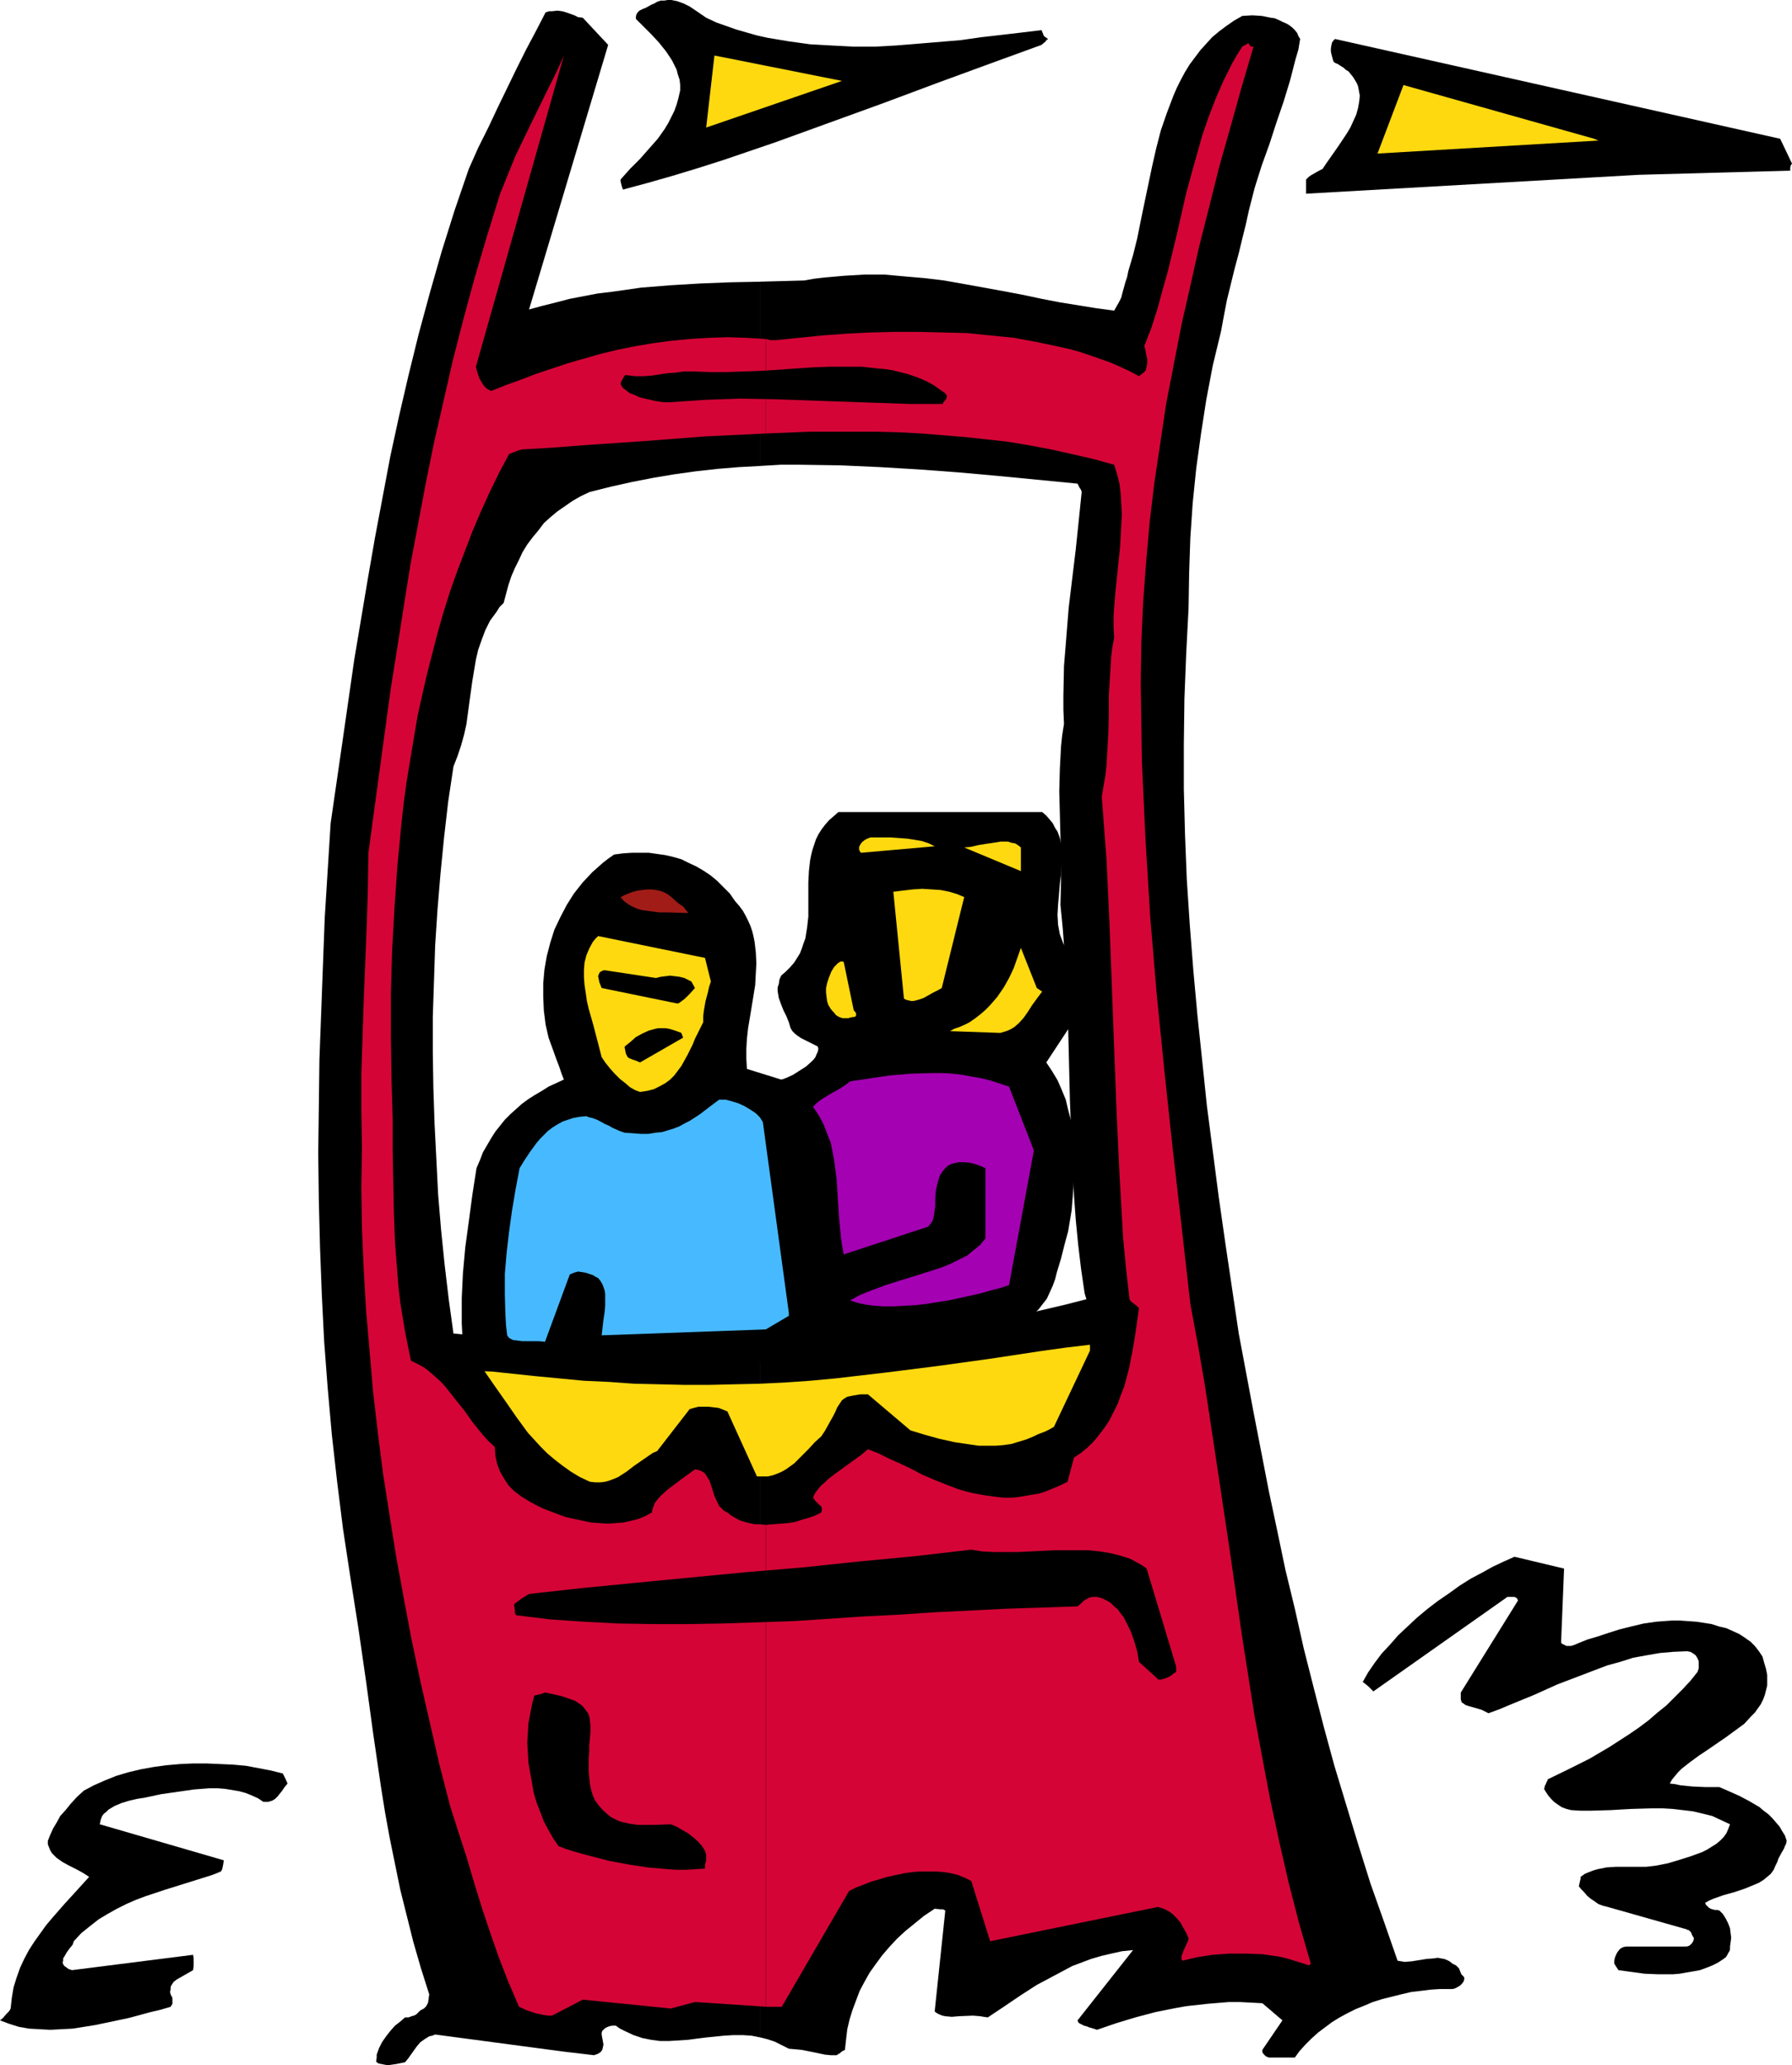 <?xml version="1.0" encoding="UTF-8" standalone="no"?>
<svg
   version="1.0"
   width="129.766mm"
   height="149.508mm"
   id="svg26"
   sodipodi:docname="Ticket Booth 1.wmf"
   xmlns:inkscape="http://www.inkscape.org/namespaces/inkscape"
   xmlns:sodipodi="http://sodipodi.sourceforge.net/DTD/sodipodi-0.dtd"
   xmlns="http://www.w3.org/2000/svg"
   xmlns:svg="http://www.w3.org/2000/svg">
  <sodipodi:namedview
     id="namedview26"
     pagecolor="#ffffff"
     bordercolor="#000000"
     borderopacity="0.25"
     inkscape:showpageshadow="2"
     inkscape:pageopacity="0.0"
     inkscape:pagecheckerboard="0"
     inkscape:deskcolor="#d1d1d1"
     inkscape:document-units="mm" />
  <defs
     id="defs1">
    <pattern
       id="WMFhbasepattern"
       patternUnits="userSpaceOnUse"
       width="6"
       height="6"
       x="0"
       y="0" />
  </defs>
  <path
     style="fill:#000000;fill-opacity:1;fill-rule:evenodd;stroke:none"
     d="m 490.455,44.76 -3.232,-6.787 -121.846,-27.308 -0.485,0.485 -0.323,0.485 -0.162,0.646 -0.162,0.97 v 0.808 l 0.162,0.808 0.485,1.777 0.162,0.323 0.485,0.323 0.485,0.162 0.485,0.323 1.293,0.808 0.485,0.485 0.808,0.485 0.646,0.808 0.646,0.808 0.485,0.808 0.485,0.808 0.323,0.808 0.162,0.808 0.323,1.777 -0.162,1.616 -0.323,1.777 -0.485,1.777 -0.808,1.777 -0.808,1.777 -0.97,1.616 -2.262,3.393 -2.262,3.232 -1.131,1.616 -0.97,1.454 -0.97,0.485 -1.131,0.646 -1.131,0.646 -0.646,0.485 -0.646,0.646 v 3.878 l 91.142,-5.171 41.37,-1.131 v -0.808 l 0.162,-0.646 z"
     id="path1" />
  <path
     style="fill:#000000;fill-opacity:1;fill-rule:evenodd;stroke:none"
     d="m 489.001,503.666 -0.485,-1.454 -0.808,-1.293 -0.646,-1.131 -0.97,-1.131 -0.97,-1.131 -1.131,-1.131 -1.293,-0.97 -1.131,-0.97 -2.747,-1.616 -2.747,-1.454 -2.909,-1.293 -2.586,-1.131 h -3.878 l -3.555,-0.162 -1.616,-0.162 -1.616,-0.162 -1.454,-0.323 -1.454,-0.162 0.646,-1.131 0.808,-0.97 0.808,-0.97 0.97,-0.97 2.262,-1.777 2.424,-1.777 2.424,-1.616 5.171,-3.555 2.424,-1.777 2.424,-1.777 1.939,-2.101 0.97,-0.97 0.808,-1.131 0.808,-1.131 0.646,-1.293 0.485,-1.293 0.323,-1.293 0.323,-1.293 v -1.454 -1.454 l -0.323,-1.616 -0.485,-1.616 -0.485,-1.777 -0.97,-1.454 -1.131,-1.454 -1.131,-1.131 -1.616,-1.131 -1.454,-0.97 -1.778,-0.808 -1.778,-0.808 -2.101,-0.485 -1.939,-0.646 -2.101,-0.323 -2.101,-0.323 -2.262,-0.162 -2.262,-0.162 h -2.101 l -2.262,0.162 -2.101,0.162 -3.394,0.485 -3.394,0.808 -3.232,0.808 -3.07,0.97 -2.909,0.97 -2.747,0.808 -2.424,0.97 -1.131,0.485 -0.97,0.323 h -1.293 l -0.323,-0.162 -0.323,-0.162 -0.323,-0.162 -0.323,-0.162 -0.162,-0.323 v -0.323 l 0.808,-19.875 -13.574,-3.232 -2.909,1.293 -3.07,1.454 -2.909,1.616 -3.07,1.616 -3.07,1.939 -2.909,2.101 -3.07,2.101 -2.747,2.101 -2.909,2.424 -2.586,2.424 -2.586,2.424 -2.262,2.585 -2.262,2.424 -1.939,2.585 -1.778,2.585 -1.454,2.585 0.646,0.485 0.808,0.646 0.646,0.646 0.808,0.808 36.683,-25.854 h 0.97 0.97 l 0.646,0.323 0.162,0.323 0.162,0.323 -15.675,25.208 v 0.485 1.293 l 0.162,0.646 0.162,0.323 0.323,0.162 0.646,0.485 0.97,0.323 1.131,0.323 1.131,0.323 1.131,0.323 0.97,0.485 0.97,0.485 3.07,-1.131 3.07,-1.293 6.302,-2.585 3.232,-1.454 3.232,-1.454 6.787,-2.585 3.394,-1.293 3.394,-1.293 3.555,-0.97 3.555,-1.131 3.555,-0.646 3.717,-0.646 3.717,-0.323 3.717,-0.162 0.97,0.162 0.808,0.485 0.646,0.485 0.485,0.808 0.323,0.808 v 0.97 0.97 l -0.323,0.97 -1.939,2.424 -2.101,2.262 -2.262,2.262 -2.262,2.262 -2.424,1.939 -2.424,2.101 -2.586,1.939 -2.586,1.777 -5.494,3.555 -5.494,3.232 -5.818,2.909 -5.656,2.747 v 0.323 l -0.162,0.162 -0.323,0.808 -0.323,0.646 v 0.323 l -0.162,0.323 0.485,0.808 0.646,0.97 0.808,0.97 0.808,0.808 1.131,0.808 0.97,0.646 1.293,0.485 1.293,0.323 2.586,0.162 h 2.747 l 5.494,-0.162 2.747,-0.162 2.909,-0.162 5.656,-0.162 h 2.909 l 2.747,0.162 2.747,0.323 2.747,0.323 2.747,0.646 2.586,0.646 2.424,1.131 2.424,1.131 -0.485,1.293 -0.485,1.131 -0.808,1.131 -0.97,0.97 -0.97,0.808 -1.293,0.808 -1.293,0.808 -1.293,0.646 -3.07,1.131 -3.07,0.97 -3.232,0.97 -3.232,0.646 -2.747,0.323 h -2.909 -2.586 -2.747 l -2.586,0.162 -2.424,0.485 -1.131,0.323 -1.293,0.485 -1.131,0.485 -1.131,0.808 v 0.485 l -0.162,0.646 -0.323,1.454 0.646,0.808 0.808,0.808 0.808,0.97 0.97,0.808 0.97,0.646 1.131,0.808 1.293,0.485 1.293,0.323 21.654,6.14 0.162,0.162 h 0.323 l 0.646,0.646 0.323,0.808 0.485,0.808 -0.162,0.646 -0.323,0.646 -0.646,0.646 -0.323,0.162 -0.485,0.162 H 445.046 l -0.808,0.162 -0.646,0.323 -0.485,0.485 -0.485,0.646 -0.323,0.646 -0.323,0.808 -0.162,0.808 v 0.808 l 1.131,1.777 3.555,0.485 3.555,0.485 3.878,0.162 h 3.878 l 1.939,-0.162 1.778,-0.323 1.939,-0.323 1.778,-0.323 1.778,-0.646 1.616,-0.646 1.616,-0.808 1.454,-0.97 0.646,-0.485 0.323,-0.485 0.323,-0.646 0.323,-0.485 0.162,-0.485 v -0.323 -0.485 l 0.162,-1.131 0.162,-1.293 -0.162,-1.293 -0.162,-1.293 -0.485,-1.293 -0.646,-1.293 -0.808,-1.293 -0.97,-0.97 -0.646,-0.162 h -0.646 l -1.131,-0.323 -0.485,-0.323 -0.323,-0.323 -0.485,-0.485 -0.162,-0.485 1.131,-0.646 1.131,-0.485 2.747,-0.97 2.909,-0.808 2.909,-0.97 2.747,-1.131 1.131,-0.485 1.293,-0.808 0.97,-0.808 0.97,-0.808 0.808,-1.131 0.485,-1.131 0.485,-0.97 0.323,-0.97 0.97,-1.777 0.485,-0.808 0.323,-0.808 0.323,-0.646 z"
     id="path2" />
  <path
     style="fill:#ffd90f;fill-opacity:1;fill-rule:evenodd;stroke:none"
     d="m 436.32,37.973 -52.197,-14.704 -7.11,18.744 60.438,-3.555 z"
     id="path3" />
  <path
     style="fill:#000000;fill-opacity:1;fill-rule:evenodd;stroke:none"
     d="m 208.141,367.933 v 189.541 l 1.939,0.485 1.939,0.646 1.939,0.97 1.939,0.97 1.778,0.162 1.778,0.162 3.232,0.646 3.07,0.646 1.616,0.162 h 1.616 l 0.485,-0.323 0.162,-0.162 h 0.323 v -0.162 l 0.162,-0.162 0.485,-0.323 0.323,-0.162 0.323,-0.162 0.323,-2.909 0.323,-2.747 0.646,-2.747 0.808,-2.585 0.97,-2.585 0.97,-2.585 1.293,-2.424 1.454,-2.585 1.616,-2.262 1.778,-2.424 1.939,-2.262 2.101,-2.262 2.262,-2.101 2.586,-2.101 2.586,-2.101 2.909,-1.939 1.616,0.162 h 0.646 l 0.646,0.323 -2.909,27.631 0.646,0.485 0.646,0.323 0.808,0.323 0.808,0.162 1.778,0.162 1.939,-0.162 3.878,-0.162 1.939,0.162 0.97,0.162 1.131,0.162 4.363,-2.909 4.525,-3.07 4.525,-2.909 4.848,-2.585 2.424,-1.293 2.424,-1.293 2.586,-0.97 2.586,-0.97 2.747,-0.808 2.747,-0.646 2.909,-0.646 3.07,-0.323 -15.19,19.229 0.162,0.485 0.323,0.323 0.646,0.323 0.646,0.323 0.646,0.162 0.808,0.323 1.131,0.323 0.97,0.323 5.171,-1.777 5.333,-1.616 5.494,-1.454 5.656,-1.131 2.747,-0.485 2.909,-0.323 2.909,-0.323 5.818,-0.485 h 3.07 l 3.07,0.162 3.07,0.162 5.494,4.686 -5.494,8.079 v 0.646 l 0.323,0.485 0.646,0.646 0.808,0.323 h 7.11 l 1.293,-1.777 1.616,-1.777 1.616,-1.616 1.778,-1.616 1.939,-1.454 1.939,-1.454 2.101,-1.293 2.101,-1.131 2.262,-1.131 2.424,-0.97 2.262,-0.97 2.586,-0.808 2.586,-0.646 2.586,-0.646 2.747,-0.646 2.747,-0.323 2.586,-0.323 2.424,-0.162 h 1.939 1.616 l 0.646,-0.162 0.646,-0.323 0.808,-0.485 0.485,-0.485 0.485,-0.646 0.162,-0.646 v -0.323 l -0.162,-0.323 -0.323,-0.323 -0.323,-0.323 -0.323,-0.808 -0.323,-0.808 -0.808,-0.808 -0.97,-0.485 -0.808,-0.646 -0.646,-0.323 -0.808,-0.323 -0.97,-0.162 -0.808,-0.162 -0.97,0.162 -2.101,0.162 -4.04,0.646 -1.939,0.162 -0.97,-0.162 -0.97,-0.162 -3.717,-10.665 -3.717,-10.503 -3.394,-10.826 -3.232,-10.665 -3.232,-10.665 -2.909,-10.665 -2.747,-10.665 -2.747,-10.826 -2.424,-10.826 -2.586,-10.665 -2.262,-10.826 -2.262,-10.665 -4.202,-21.653 -4.04,-21.491 -3.717,-25.046 -1.778,-12.442 -1.616,-12.442 -1.616,-12.442 -1.293,-12.442 -1.293,-12.281 -1.131,-12.442 -0.97,-12.442 -0.808,-12.281 -0.485,-12.281 -0.323,-12.442 v -12.281 l 0.162,-12.442 0.485,-12.281 0.646,-12.442 0.162,-9.695 0.323,-9.534 0.646,-9.534 0.97,-9.534 1.293,-9.372 1.454,-9.372 1.778,-9.372 2.262,-9.372 0.808,-4.363 0.808,-4.201 2.101,-8.564 1.131,-4.201 0.97,-4.04 0.97,-3.878 0.808,-3.716 1.616,-6.302 1.939,-6.14 2.101,-5.817 1.939,-5.979 1.939,-5.656 1.778,-5.817 1.454,-5.656 0.808,-2.747 0.485,-2.909 -0.485,-0.808 -0.323,-0.808 -0.646,-0.808 -0.646,-0.646 -0.808,-0.646 -0.808,-0.485 -1.131,-0.485 -0.97,-0.485 -1.131,-0.485 -1.131,-0.162 -2.424,-0.485 -2.586,-0.162 -2.747,0.162 -2.262,1.293 -2.101,1.454 -1.939,1.454 -1.939,1.616 -1.616,1.777 -1.616,1.777 -1.454,1.939 -1.454,1.939 -1.293,2.101 -1.131,2.101 -1.131,2.262 -0.97,2.262 -1.778,4.686 -1.616,4.686 -1.293,5.009 -1.131,5.009 -2.101,10.018 -0.97,4.686 -0.97,4.848 -1.131,4.524 -1.293,4.363 -0.162,0.808 -0.162,0.808 -0.485,1.454 -0.808,2.909 -0.323,1.293 -0.646,1.293 -0.646,1.131 -0.646,1.131 -4.848,-0.646 -5.01,-0.808 -5.01,-0.808 -5.01,-0.97 -5.333,-1.131 -5.171,-0.97 -10.666,-1.939 -5.494,-0.97 -5.333,-0.646 -5.656,-0.485 -5.333,-0.485 h -5.494 l -5.494,0.323 -5.494,0.485 -2.747,0.323 -2.747,0.485 -11.958,0.323 v 50.415 l 5.494,-0.323 h 5.333 l 10.989,0.162 10.827,0.485 10.827,0.646 10.827,0.808 10.827,0.97 21.654,2.101 0.162,0.323 0.162,0.323 0.162,0.323 0.162,0.323 0.162,0.162 v 0 l 0.162,0.323 0.162,0.485 -0.808,7.918 -0.808,7.756 -1.939,15.997 -0.646,8.079 -0.646,7.918 -0.162,7.918 v 4.04 l 0.162,3.878 -0.485,3.07 -0.323,3.07 -0.323,6.14 -0.162,6.14 0.162,6.14 0.323,12.281 v 6.302 l -0.162,6.302 0.646,6.625 0.485,6.625 0.485,6.625 0.323,6.625 0.323,13.25 0.323,13.412 0.485,13.25 0.646,13.25 0.485,6.625 0.646,6.625 0.808,6.787 0.97,6.625 0.485,1.616 -5.656,1.454 -5.494,1.293 -5.656,1.293 -5.494,1.131 -11.15,1.939 -11.15,1.777 -11.15,1.131 -11.15,1.131 -11.15,0.646 z"
     id="path4" />
  <path
     style="fill:#000000;fill-opacity:1;fill-rule:evenodd;stroke:none"
     d="m 208.141,127.492 v -50.415 l -8.242,0.162 -8.242,0.323 -8.08,0.485 -8.08,0.646 -7.918,1.131 -4.04,0.485 -7.595,1.454 -3.717,0.97 -3.878,0.97 -3.555,0.97 21.654,-72.391 -6.949,-7.433 -1.293,-0.162 -0.97,-0.485 -2.262,-0.808 -1.131,-0.323 -1.293,-0.162 -1.454,0.162 h -0.808 l -0.97,0.323 -2.586,5.009 -2.747,5.171 -2.586,5.171 -2.586,5.332 -2.586,5.332 -2.586,5.494 -2.747,5.494 -2.586,5.817 -3.878,11.311 -3.555,11.311 -3.232,11.311 -3.07,11.311 -2.747,11.149 -2.586,11.149 -2.424,11.149 -2.101,11.149 -2.101,11.149 -1.939,11.149 -3.717,22.137 -3.232,22.461 -3.232,22.299 -0.808,12.927 -0.808,12.927 -0.485,12.927 -0.485,12.927 -0.485,12.927 -0.162,12.927 -0.162,12.765 0.162,12.927 0.323,12.765 0.485,12.765 0.646,12.927 0.97,12.765 1.131,12.765 1.454,12.927 1.616,12.927 1.939,12.765 2.262,14.381 2.101,14.543 1.939,14.22 2.101,14.381 1.131,7.11 1.293,7.11 1.454,7.11 1.454,7.11 1.778,7.11 1.778,7.11 2.101,7.271 2.262,7.11 -0.162,1.131 -0.162,1.131 -0.485,0.97 -0.323,0.323 -0.323,0.323 -0.646,0.323 -0.485,0.323 -0.97,0.97 -0.646,0.323 -0.646,0.162 -0.808,0.323 h -0.97 l -1.293,1.131 -1.454,1.131 -1.293,1.454 -1.131,1.454 -1.131,1.616 -0.808,1.616 -0.646,1.777 v 0.808 l -0.162,1.131 0.646,0.485 0.808,0.162 0.808,0.162 0.97,0.162 1.131,-0.162 1.131,-0.162 2.424,-0.485 0.808,-0.97 0.808,-1.131 1.616,-2.262 0.97,-1.131 1.131,-0.808 1.293,-0.808 0.808,-0.162 0.808,-0.323 35.229,4.686 8.242,0.97 0.97,-0.323 0.808,-0.485 0.485,-0.646 0.162,-0.646 0.162,-0.808 -0.162,-0.97 -0.162,-0.808 -0.162,-0.97 v -0.485 l 0.162,-0.485 0.323,-0.323 0.323,-0.323 0.485,-0.323 0.808,-0.323 0.808,-0.162 h 0.97 l 1.131,0.808 1.293,0.646 2.424,1.131 2.424,0.808 2.424,0.485 2.424,0.323 h 2.424 l 2.586,-0.162 2.586,-0.162 2.424,-0.323 2.586,-0.323 4.848,-0.485 2.586,-0.162 h 2.586 l 2.424,0.162 2.424,0.485 V 367.933 l -10.504,0.162 h -10.504 l -10.504,-0.162 -10.666,-0.323 -10.504,-0.485 -10.504,-0.646 -10.504,-0.646 -10.342,-0.97 -1.293,-9.372 -1.131,-9.534 -0.97,-9.534 -0.808,-9.695 -0.485,-9.695 -0.485,-9.534 -0.323,-9.695 -0.162,-9.695 v -9.857 l 0.323,-9.695 0.323,-9.857 0.646,-9.857 0.808,-9.695 0.97,-9.857 1.131,-9.857 1.454,-9.695 1.131,-2.909 0.97,-2.909 0.808,-2.909 0.646,-2.909 0.808,-5.979 0.808,-5.817 0.485,-2.909 0.485,-2.909 0.646,-2.747 0.97,-2.747 0.97,-2.585 1.293,-2.585 1.778,-2.424 0.808,-1.293 1.131,-1.131 0.646,-2.424 0.646,-2.424 0.808,-2.424 0.97,-2.262 1.131,-2.262 0.97,-2.101 1.293,-2.101 1.454,-1.939 1.616,-1.939 1.454,-1.939 1.778,-1.616 1.939,-1.616 2.101,-1.454 2.101,-1.454 2.262,-1.293 2.424,-1.131 5.818,-1.454 5.818,-1.293 5.818,-1.131 5.818,-0.97 5.818,-0.808 5.818,-0.646 5.818,-0.485 z"
     id="path5" />
  <path
     style="fill:#d40536;fill-opacity:1;fill-rule:evenodd;stroke:none"
     d="M 209.595,417.217 V 549.072 h 4.363 l 18.422,-31.671 1.939,-0.97 2.101,-0.808 2.101,-0.808 4.363,-1.293 2.262,-0.485 2.262,-0.485 2.262,-0.323 2.101,-0.162 h 2.262 2.101 l 2.262,0.162 1.939,0.323 1.939,0.485 1.939,0.808 1.616,0.808 5.171,16.482 45.894,-9.372 1.616,0.485 1.293,0.646 1.131,0.808 1.131,1.131 0.97,1.131 0.808,1.454 0.808,1.454 0.646,1.454 -0.162,0.808 -0.323,0.646 -0.808,1.777 -0.323,0.808 -0.323,0.808 v 0.646 0.323 l 0.323,0.323 1.939,-0.485 2.101,-0.485 2.101,-0.323 2.101,-0.323 4.525,-0.323 h 4.525 l 4.525,0.162 2.262,0.323 2.262,0.323 2.101,0.485 2.101,0.646 2.101,0.646 1.939,0.646 0.485,-0.485 -3.232,-11.149 -2.909,-11.311 -2.586,-11.311 -2.424,-11.311 -2.101,-11.149 -2.101,-11.311 -1.778,-11.311 -1.778,-11.311 -3.232,-22.622 -3.394,-22.622 -3.394,-22.461 -1.939,-11.311 -2.101,-11.311 -2.424,-21.491 -2.424,-21.168 -2.262,-21.168 -2.101,-21.006 -1.778,-21.168 -0.646,-10.665 -0.646,-10.503 -0.485,-10.503 -0.485,-10.665 -0.162,-10.665 -0.162,-10.665 0.162,-11.149 0.485,-10.988 0.808,-10.988 0.97,-10.988 1.293,-10.826 1.616,-10.826 1.616,-10.826 2.101,-10.826 2.101,-10.826 2.424,-10.665 2.424,-10.826 2.747,-10.826 2.747,-10.988 3.07,-10.826 3.07,-10.988 3.232,-10.988 h -0.485 -0.162 l -0.323,-0.323 -0.162,-0.162 -0.162,-0.323 -0.162,-0.162 -0.162,0.162 h -0.162 l -0.323,0.323 -0.485,0.162 -0.485,0.323 -1.454,2.262 -1.293,2.262 -2.424,4.848 -2.101,4.848 -1.939,5.009 -1.778,5.171 -1.454,5.171 -1.454,5.171 -1.454,5.332 -2.424,10.665 -2.586,10.665 -1.454,5.171 -1.454,5.332 -1.616,5.009 -1.939,5.009 0.323,1.131 0.162,0.97 0.162,0.808 0.162,0.646 v 1.131 l -0.162,0.97 -0.162,0.485 v 0.323 l -0.485,0.646 -0.646,0.485 -0.808,0.646 -2.424,-1.293 -2.747,-1.293 -2.586,-1.131 -2.747,-0.97 -2.747,-0.97 -2.909,-0.97 -2.909,-0.808 -2.909,-0.646 -6.141,-1.293 -6.141,-1.131 -6.464,-0.646 -6.302,-0.646 -6.626,-0.162 -6.626,-0.162 h -6.626 l -6.626,0.162 -6.464,0.323 -6.626,0.485 -6.464,0.646 -6.302,0.646 h -1.454 l -1.293,-0.323 V 118.605 L 221.715,118.12 h 12.282 5.979 l 6.141,0.162 5.979,0.323 5.979,0.485 5.979,0.485 5.979,0.646 5.818,0.646 5.818,0.97 5.979,1.131 5.818,1.293 5.656,1.293 5.818,1.616 0.808,2.585 0.646,2.585 0.323,2.747 0.162,2.747 0.162,2.909 -0.162,2.909 -0.162,3.07 -0.162,2.909 -0.646,6.302 -0.646,6.14 -0.485,6.302 v 3.07 l 0.162,3.07 -0.485,2.585 -0.323,2.424 -0.323,5.332 -0.323,5.171 v 5.494 l -0.162,5.494 -0.323,5.494 -0.162,2.909 -0.323,2.909 -0.485,2.747 -0.485,2.909 0.646,8.564 0.646,8.564 0.808,17.29 0.646,17.128 0.646,17.29 0.646,17.128 0.808,17.29 0.485,8.564 0.485,8.564 0.808,8.564 0.97,8.564 0.323,0.485 0.323,0.323 0.646,0.485 0.646,0.485 0.646,0.646 -0.97,6.948 v 0 l -0.808,4.848 -0.97,4.848 -0.646,2.424 -0.646,2.424 -0.97,2.424 -0.808,2.262 -1.131,2.262 -1.131,2.262 -1.293,1.939 -1.454,1.939 -1.454,1.777 -1.778,1.777 -1.778,1.454 -1.939,1.293 -1.778,6.625 -1.939,0.97 -1.939,0.808 -1.939,0.808 -1.939,0.646 -1.939,0.323 -1.939,0.323 -1.939,0.323 -1.778,0.162 h -1.939 l -1.778,-0.162 -3.555,-0.485 -3.555,-0.646 -3.555,-0.97 -3.394,-1.293 -3.232,-1.293 -3.394,-1.454 -3.07,-1.616 -3.07,-1.454 -2.909,-1.293 -2.909,-1.454 -2.909,-1.131 -1.939,1.616 -2.262,1.616 -4.686,3.393 -2.101,1.616 -0.97,0.97 -0.808,0.646 -0.808,0.97 -0.646,0.808 -0.485,0.808 -0.323,0.808 0.485,0.646 0.485,0.646 0.323,0.162 0.162,0.323 0.485,0.323 0.323,0.323 0.162,0.485 v 0.485 l -0.162,0.646 -1.616,0.808 -1.778,0.646 -1.778,0.485 -1.939,0.646 -1.939,0.323 -2.101,0.162 -2.101,0.162 z"
     id="path6" />
  <path
     style="fill:#d40536;fill-opacity:1;fill-rule:evenodd;stroke:none"
     d="M 209.595,118.605 V 92.751 l -5.333,-0.323 -5.171,-0.162 -5.171,0.162 -5.171,0.323 -5.01,0.485 -4.848,0.646 -4.848,0.808 -4.848,0.97 -4.686,1.131 -4.525,1.293 -4.525,1.293 -4.363,1.454 -4.363,1.454 -4.202,1.616 -4.04,1.454 -4.04,1.616 -0.97,-0.485 -0.646,-0.485 -0.646,-0.808 -0.485,-0.808 -0.485,-0.808 -0.323,-0.97 -0.323,-0.97 -0.323,-1.293 24.078,-85.156 -2.101,4.686 -2.262,4.524 -4.363,8.887 -2.262,4.686 -2.262,4.686 -2.101,5.171 -2.101,5.171 -3.555,11.473 -3.394,11.473 -3.07,11.311 -2.909,11.311 -2.586,11.311 -2.586,11.311 -2.262,11.149 -2.101,11.149 -2.101,11.149 -1.778,11.149 -1.778,11.311 -1.778,11.149 -3.07,22.461 -3.07,22.622 -0.162,10.18 -0.323,10.18 -0.808,20.198 -0.323,10.018 -0.323,9.857 v 10.018 l 0.162,10.018 -0.162,11.149 0.162,11.149 0.485,11.149 0.646,11.311 0.97,11.149 0.97,11.311 1.293,11.149 1.454,11.311 1.778,11.311 1.778,11.149 2.101,11.473 2.101,11.149 2.424,11.473 2.586,11.311 2.586,11.311 2.909,11.311 2.262,7.11 2.262,6.948 2.101,7.11 2.101,6.787 2.262,6.787 2.424,6.948 2.586,6.625 2.909,6.787 2.101,0.97 2.424,0.808 2.262,0.485 1.131,0.162 h 1.131 l 8.403,-4.363 24.078,2.424 6.626,-1.777 19.392,1.293 V 417.217 l -1.616,-0.162 h -1.454 l -1.454,-0.323 -1.293,-0.323 -1.454,-0.485 -1.131,-0.646 -1.131,-0.646 -0.97,-0.808 -0.97,-0.485 -0.646,-0.646 -0.646,-0.646 -0.485,-0.97 -0.808,-1.777 -1.293,-4.04 -0.485,-0.808 -0.485,-0.808 -0.485,-0.646 -0.808,-0.485 -0.808,-0.323 -0.97,-0.162 -1.778,1.293 -1.778,1.293 -3.878,2.909 -1.616,1.454 -0.808,0.808 -0.646,0.808 -0.485,0.646 -0.323,0.808 -0.323,0.97 -0.162,0.808 -1.778,0.97 -1.939,0.808 -1.939,0.485 -2.101,0.485 -2.101,0.162 -2.262,0.162 -2.262,-0.162 -2.262,-0.162 -2.262,-0.485 -2.262,-0.485 -2.262,-0.485 -2.262,-0.808 -2.101,-0.808 -2.101,-0.808 -1.939,-0.97 -1.778,-0.97 -2.101,-1.293 -1.939,-1.454 -1.616,-1.616 -1.131,-1.777 -1.131,-1.939 -0.808,-2.101 -0.485,-2.262 -0.162,-2.424 -1.778,-1.616 -1.454,-1.616 -2.747,-3.393 -2.424,-3.393 -2.586,-3.232 -2.424,-3.07 -1.293,-1.454 -1.454,-1.293 -1.454,-1.293 -1.616,-1.293 -1.778,-0.97 -1.939,-0.97 -0.808,-3.878 -0.808,-4.04 -0.646,-3.878 -0.646,-4.04 -0.485,-4.04 -0.323,-4.04 -0.646,-8.241 -0.323,-8.403 -0.162,-8.564 -0.162,-8.403 v -8.564 l -0.323,-11.311 -0.162,-11.473 v -11.473 l 0.323,-11.634 0.646,-11.796 0.808,-11.634 1.131,-11.796 0.646,-5.817 0.808,-5.817 0.97,-5.817 0.97,-5.817 0.97,-5.817 1.293,-5.817 1.293,-5.656 1.454,-5.656 1.454,-5.656 1.616,-5.656 1.778,-5.656 1.939,-5.494 2.101,-5.494 2.101,-5.494 2.262,-5.332 2.424,-5.332 2.586,-5.332 2.747,-5.171 1.131,-0.485 0.97,-0.323 0.808,-0.323 0.808,-0.162 8.242,-0.485 8.242,-0.646 16.645,-1.131 16.806,-1.293 z"
     id="path7" />
  <path
     style="fill:#000000;fill-opacity:1;fill-rule:evenodd;stroke:none"
     d="m 321.907,455.998 -8.08,-26.823 -1.131,-0.808 -1.131,-0.646 -1.131,-0.646 -1.293,-0.646 -2.586,-0.808 -2.586,-0.646 -2.909,-0.485 -3.07,-0.323 h -3.07 -3.07 -3.232 l -3.394,0.162 -6.626,0.323 h -3.232 -3.232 l -3.232,-0.162 -3.07,-0.485 -15.352,1.777 -15.352,1.454 -15.352,1.616 -15.352,1.293 -15.19,1.454 -15.029,1.454 -14.867,1.454 -14.544,1.616 -2.101,1.293 -1.939,1.454 v 0.646 l 0.162,0.97 v 0.808 l 0.323,0.646 9.211,1.131 9.373,0.646 9.373,0.485 9.534,0.162 h 9.534 l 9.534,-0.162 9.696,-0.323 9.696,-0.323 19.392,-1.293 9.696,-0.485 9.696,-0.646 19.554,-0.97 9.696,-0.323 9.696,-0.323 0.808,-0.646 0.97,-0.97 0.646,-0.323 0.808,-0.485 0.97,-0.162 h 1.131 l 1.293,0.323 1.293,0.646 1.131,0.646 0.97,0.97 0.97,0.808 0.808,1.131 0.808,0.97 0.646,1.293 1.293,2.585 0.97,2.747 0.808,2.747 0.485,2.909 5.171,4.686 v 0.162 h 0.808 l 0.646,-0.162 0.97,-0.323 1.293,-0.646 0.485,-0.485 0.808,-0.485 z"
     id="path8" />
  <path
     style="fill:#ffd90f;fill-opacity:1;fill-rule:evenodd;stroke:none"
     d="m 298.313,369.549 v -1.616 l -6.787,0.808 -6.949,0.97 -13.898,2.101 -14.059,1.939 -14.059,1.777 -6.949,0.808 -6.949,0.808 -6.949,0.646 -6.949,0.485 -6.787,0.323 -6.949,0.162 -6.949,0.162 h -6.787 l -6.787,-0.162 -6.949,-0.162 -6.787,-0.485 -6.949,-0.323 -6.787,-0.646 -6.787,-0.646 -13.736,-1.454 2.909,4.201 3.07,4.363 2.909,4.201 3.07,4.201 1.778,1.939 1.778,1.939 1.778,1.777 2.101,1.777 2.101,1.616 2.262,1.616 2.424,1.454 2.747,1.293 1.454,0.162 h 1.454 l 1.293,-0.162 1.131,-0.323 1.293,-0.485 1.131,-0.485 2.262,-1.454 2.101,-1.616 2.101,-1.454 2.101,-1.454 0.97,-0.646 1.131,-0.485 8.888,-11.473 1.131,-0.323 1.293,-0.323 h 1.454 1.293 l 1.454,0.162 1.293,0.162 1.293,0.485 1.131,0.485 8.08,17.775 h 1.454 1.454 l 1.454,-0.323 1.293,-0.485 1.131,-0.485 1.131,-0.646 1.131,-0.808 1.131,-0.808 1.939,-1.939 1.939,-1.939 1.778,-1.939 1.778,-1.616 0.97,-1.454 0.808,-1.454 0.808,-1.454 0.646,-1.131 0.646,-1.293 0.485,-1.131 0.646,-0.97 0.646,-0.97 0.646,-0.485 0.808,-0.485 0.808,-0.162 0.808,-0.162 1.939,-0.323 h 2.101 l 11.635,9.857 3.717,1.131 4.04,1.131 4.363,0.97 4.363,0.646 2.262,0.323 h 2.262 2.262 l 2.101,-0.162 2.262,-0.323 2.101,-0.646 2.101,-0.646 1.939,-0.808 0.97,-0.485 0.808,-0.323 1.293,-0.485 1.293,-0.646 1.131,-0.646 z"
     id="path9" />
  <path
     style="fill:#000000;fill-opacity:1;fill-rule:evenodd;stroke:none"
     d="m 285.708,9.857 -0.646,-1.616 -5.333,0.646 -5.494,0.646 -5.656,0.646 -5.656,0.808 -5.818,0.485 -5.818,0.485 -5.979,0.485 -5.818,0.323 h -5.979 l -5.979,-0.323 -5.818,-0.323 -5.818,-0.808 -2.909,-0.485 -2.909,-0.485 -2.909,-0.646 -5.656,-1.616 -2.747,-0.97 -2.747,-0.97 -2.747,-1.293 -3.07,-2.101 -1.454,-0.97 -1.616,-0.808 -1.778,-0.646 L 183.739,0 h -0.97 l -0.97,0.162 h -0.97 l -0.97,0.323 -0.808,0.485 -0.808,0.323 -1.131,0.646 -0.646,0.323 -0.485,0.162 -0.97,0.485 -0.485,0.485 -0.323,0.485 -0.162,0.646 V 5.171 l 4.202,4.201 2.101,2.262 1.939,2.424 1.616,2.424 0.646,1.293 0.646,1.293 0.323,1.293 0.485,1.454 0.162,1.454 v 1.454 l -0.485,2.101 -0.485,1.777 -0.646,1.777 -0.808,1.616 -0.808,1.616 -0.97,1.616 -1.939,2.747 -2.424,2.747 -2.424,2.747 -2.747,2.747 -2.586,2.909 v 0.485 l 0.162,0.646 0.162,0.646 0.323,0.97 6.626,-1.777 6.787,-1.939 6.949,-2.101 7.11,-2.262 7.11,-2.424 7.11,-2.424 14.706,-5.332 14.706,-5.332 14.706,-5.494 14.544,-5.332 7.11,-2.585 7.11,-2.585 1.131,-0.97 0.323,-0.485 h 0.162 l 0.162,-0.162 z"
     id="path10" />
  <path
     style="fill:#000000;fill-opacity:1;fill-rule:evenodd;stroke:none"
     d="m 258.721,107.617 -1.616,-1.131 -1.616,-1.131 -1.778,-0.97 -1.778,-0.808 -1.778,-0.646 -1.939,-0.646 -1.939,-0.485 -1.939,-0.485 -2.101,-0.323 -1.939,-0.162 -4.363,-0.485 h -4.363 -4.525 l -4.525,0.162 -4.686,0.323 -9.534,0.646 -4.686,0.162 -4.686,0.162 h -4.686 l -4.525,-0.162 h -2.586 l -2.262,0.323 -2.262,0.162 -2.101,0.323 -2.101,0.323 -2.262,0.162 h -2.424 l -2.424,-0.323 -0.323,0.162 -0.323,0.485 -0.162,0.323 -0.162,0.323 -0.323,0.485 -0.162,0.646 0.323,0.646 0.323,0.485 0.646,0.485 0.646,0.485 0.646,0.485 0.97,0.323 1.778,0.808 2.101,0.485 2.101,0.485 2.101,0.323 h 2.101 l 4.848,-0.323 4.686,-0.323 4.686,-0.162 4.686,-0.162 9.373,0.162 9.211,0.323 18.422,0.646 9.211,0.323 h 9.373 v -0.323 l 0.323,-0.323 0.485,-0.646 0.162,-0.323 0.162,-0.485 -0.162,-0.323 z"
     id="path11" />
  <path
     style="fill:#ffd90f;fill-opacity:1;fill-rule:evenodd;stroke:none"
     d="m 230.441,22.137 -34.906,-6.948 -2.262,19.714 z"
     id="path12" />
  <path
     style="fill:#000000;fill-opacity:1;fill-rule:evenodd;stroke:none"
     d="m 193.273,508.999 v -1.454 l -0.162,-0.646 -0.162,-0.485 -0.808,-1.293 -1.131,-1.293 -1.293,-1.131 -1.454,-1.131 -1.454,-0.808 -1.616,-0.97 -1.616,-0.646 -4.525,0.162 h -2.262 -2.262 l -2.262,-0.323 -2.101,-0.485 -0.97,-0.323 -0.97,-0.485 -0.97,-0.485 -0.808,-0.646 -1.454,-1.293 -1.131,-1.293 -0.97,-1.293 -0.646,-1.454 -0.485,-1.616 -0.323,-1.616 -0.162,-1.616 -0.162,-1.777 v -3.555 l 0.162,-1.777 v -1.777 l 0.323,-3.555 v -1.777 l -0.162,-1.616 -0.162,-0.97 -0.323,-0.808 -0.485,-0.646 -0.485,-0.646 -0.485,-0.646 -0.646,-0.485 -1.454,-0.97 -1.778,-0.646 -1.939,-0.646 -2.101,-0.485 -2.262,-0.485 v 0 h -0.162 l -0.485,0.162 -0.323,0.162 -2.101,0.485 -0.646,2.424 -0.485,2.585 -0.485,2.585 -0.162,2.585 -0.162,2.747 0.162,2.747 0.162,2.747 0.485,2.747 0.485,2.747 0.485,2.747 0.808,2.747 0.97,2.424 0.97,2.585 1.293,2.424 1.293,2.262 1.454,2.101 2.101,0.808 2.101,0.646 2.262,0.646 2.424,0.646 5.01,1.293 5.171,0.97 5.333,0.808 5.333,0.485 2.586,0.162 h 2.586 l 2.586,-0.162 2.586,-0.162 v -1.131 l 0.162,-0.485 z"
     id="path13" />
  <path
     style="fill:#000000;fill-opacity:1;fill-rule:evenodd;stroke:none"
     d="m 298.96,268.557 -4.525,-5.332 -1.131,-1.131 -0.97,-1.293 -0.646,-1.293 -0.646,-1.293 -0.485,-1.293 -0.485,-1.293 -0.485,-2.585 -0.162,-2.747 0.162,-2.747 0.485,-5.656 0.323,-2.747 0.162,-2.747 0.162,-2.585 -0.323,-2.585 -0.162,-1.293 -0.323,-1.131 -0.485,-1.293 -0.646,-0.97 -0.646,-1.293 -0.808,-0.97 -0.97,-1.131 -1.131,-0.97 h -55.752 l -1.293,1.131 -1.293,1.131 -1.131,1.293 -0.97,1.293 -0.808,1.293 -0.646,1.293 -0.485,1.454 -0.485,1.454 -0.323,1.293 -0.323,1.616 -0.323,2.909 -0.162,3.07 v 3.07 3.232 3.07 l -0.323,2.909 -0.485,3.07 -0.485,1.293 -0.485,1.454 -0.485,1.293 -0.808,1.293 -0.808,1.293 -1.131,1.293 -1.131,1.131 -1.293,1.131 -0.485,1.131 -0.162,1.131 -0.323,0.97 v 0.97 l 0.162,0.97 0.162,0.97 0.646,1.777 0.646,1.616 0.808,1.616 0.646,1.616 0.485,1.616 0.485,0.808 0.646,0.646 0.808,0.646 0.97,0.646 2.262,1.131 2.262,1.131 0.162,0.646 -0.162,0.808 -0.323,0.646 -0.323,0.808 -0.485,0.646 -0.646,0.646 -1.454,1.293 -1.778,1.131 -1.778,1.131 -1.778,0.808 -0.808,0.323 -0.646,0.162 -9.373,-2.909 -0.162,-2.747 v -2.747 l 0.162,-2.747 0.323,-2.909 0.97,-5.817 0.97,-5.979 0.162,-3.07 0.162,-2.909 -0.162,-3.07 -0.323,-2.747 -0.323,-1.616 -0.323,-1.293 -0.485,-1.454 -0.646,-1.454 -0.646,-1.293 -0.808,-1.454 -0.97,-1.293 -1.131,-1.293 -1.454,-2.101 -1.778,-1.777 -1.778,-1.777 -1.778,-1.454 -1.939,-1.293 -1.939,-1.131 -2.101,-0.97 -1.939,-0.97 -2.262,-0.646 -2.101,-0.485 -2.262,-0.323 -2.262,-0.323 h -2.262 -2.424 l -2.424,0.162 -2.424,0.323 -1.616,1.131 -1.454,1.131 -1.454,1.293 -1.454,1.293 -2.586,2.747 -2.424,3.07 -1.939,3.07 -1.778,3.393 -1.616,3.393 -1.131,3.555 -0.97,3.716 -0.646,3.716 -0.323,3.716 v 3.716 l 0.162,3.716 0.485,3.878 0.808,3.555 1.293,3.555 0.808,2.262 0.808,2.101 0.646,1.939 0.646,1.616 -2.101,0.97 -2.101,0.97 -1.778,1.131 -1.939,1.131 -1.778,1.131 -1.778,1.293 -1.616,1.454 -1.454,1.293 -1.616,1.616 -1.293,1.616 -1.293,1.616 -1.131,1.777 -1.131,1.939 -1.131,1.939 -0.808,2.101 -0.97,2.262 -1.131,7.271 -0.97,7.271 -0.97,7.11 -0.646,7.11 -0.323,6.787 v 3.555 3.393 l 0.162,3.232 0.162,3.393 0.323,3.232 0.323,3.232 h 11.312 23.27 l 11.797,-0.162 11.958,-0.485 5.979,-0.323 5.979,-0.323 6.141,-0.646 5.979,-0.646 6.141,-0.646 6.141,-0.97 0.97,-0.323 0.646,-0.323 1.293,-0.646 0.97,-0.646 1.616,-0.97 0.97,-0.323 1.131,-0.323 1.293,-0.323 46.218,-4.524 2.101,-0.808 1.939,-0.97 1.616,-1.131 1.454,-1.454 1.131,-1.454 1.131,-1.454 0.808,-1.777 0.808,-1.777 0.646,-1.777 0.485,-1.939 1.131,-3.716 0.97,-3.878 0.97,-3.555 0.97,-5.817 0.485,-6.14 0.162,-3.07 0.162,-3.07 -0.162,-3.07 v -3.07 l -0.485,-3.07 -0.323,-2.909 -0.808,-3.07 -0.646,-2.747 -1.131,-2.747 -1.131,-2.585 -1.454,-2.424 -1.616,-2.424 13.413,-20.36 z"
     id="path14" />
  <path
     style="fill:#ffd90f;fill-opacity:1;fill-rule:evenodd;stroke:none"
     d="m 283.769,270.335 -4.363,-10.988 -0.97,2.747 -0.97,2.747 -1.293,2.747 -1.454,2.585 -1.778,2.585 -0.97,1.131 -1.131,1.293 -1.131,1.131 -1.293,1.131 -1.454,1.131 -1.616,1.131 -1.293,0.646 -1.454,0.646 -1.454,0.485 -1.131,0.646 13.736,0.485 1.131,-0.323 0.97,-0.323 0.97,-0.485 0.808,-0.485 1.293,-1.131 1.293,-1.454 1.131,-1.616 1.131,-1.777 1.293,-1.777 1.454,-1.939 z"
     id="path15" />
  <path
     style="fill:#a401b3;fill-opacity:1;fill-rule:evenodd;stroke:none"
     d="m 282.961,314.771 -6.787,-17.451 -2.424,-0.808 -2.424,-0.808 -2.586,-0.646 -2.747,-0.485 -2.586,-0.485 -2.747,-0.323 -2.909,-0.162 h -2.747 l -5.656,0.162 -5.818,0.485 -5.494,0.808 -5.333,0.808 -1.293,0.97 -1.454,0.97 -2.586,1.454 -2.424,1.454 -1.293,0.97 -1.131,1.131 1.616,2.424 1.293,2.424 0.97,2.585 0.97,2.424 0.485,2.424 0.485,2.585 0.323,2.585 0.323,2.424 0.323,5.171 0.323,5.171 0.485,5.171 0.323,2.424 0.485,2.585 23.109,-7.595 0.646,-0.808 0.485,-0.646 0.323,-0.97 0.162,-0.97 0.323,-2.101 v -2.101 l 0.162,-2.262 0.485,-2.101 0.323,-1.131 0.323,-0.97 0.646,-0.97 0.808,-0.97 0.485,-0.485 0.485,-0.323 0.646,-0.323 0.646,-0.162 1.454,-0.323 h 1.616 l 1.616,0.162 1.616,0.485 1.454,0.485 0.485,0.323 0.485,0.162 v 19.229 l -1.454,1.777 -1.778,1.454 -1.778,1.454 -2.262,1.131 -2.262,1.131 -2.424,0.97 -2.424,0.808 -2.586,0.808 -5.171,1.616 -5.171,1.616 -2.586,0.97 -2.586,0.97 -2.262,0.97 -2.262,1.293 1.939,0.646 2.262,0.485 2.424,0.323 2.586,0.162 h 2.747 l 2.747,-0.162 3.07,-0.162 2.909,-0.323 6.141,-0.97 5.979,-1.293 2.909,-0.646 2.747,-0.808 2.586,-0.646 2.424,-0.808 z"
     id="path16" />
  <path
     style="fill:#ffd90f;fill-opacity:1;fill-rule:evenodd;stroke:none"
     d="m 279.406,236.886 v -5.009 l -0.808,-0.646 -0.808,-0.485 -0.97,-0.162 -0.97,-0.323 h -0.808 -1.131 l -1.939,0.323 -2.262,0.323 -1.939,0.323 -2.101,0.485 -1.778,0.162 15.514,6.463 z"
     id="path17" />
  <path
     style="fill:#ffd90f;fill-opacity:1;fill-rule:evenodd;stroke:none"
     d="m 263.892,245.45 -1.939,-0.808 -2.101,-0.646 -2.424,-0.485 -2.424,-0.162 -2.586,-0.162 -2.586,0.162 -2.747,0.323 -2.586,0.323 2.909,29.247 0.646,0.323 0.646,0.162 0.646,0.162 h 0.646 l 1.293,-0.323 1.454,-0.485 2.586,-1.454 1.293,-0.646 1.131,-0.646 z"
     id="path18" />
  <path
     style="fill:#ffd90f;fill-opacity:1;fill-rule:evenodd;stroke:none"
     d="m 255.813,231.554 -1.616,-0.808 -1.939,-0.646 -1.939,-0.323 -2.101,-0.323 -2.262,-0.162 -2.262,-0.162 h -4.848 -0.646 l -0.808,0.323 -0.646,0.323 -0.808,0.646 -0.485,0.646 -0.323,0.646 v 0.323 0.485 l 0.162,0.323 0.323,0.485 z"
     id="path19" />
  <path
     style="fill:#ffd90f;fill-opacity:1;fill-rule:evenodd;stroke:none"
     d="m 233.673,276.475 -2.747,-13.25 -0.323,-0.162 h -0.485 l -0.323,0.162 -0.485,0.323 -0.485,0.485 -0.485,0.485 -0.808,1.293 -0.646,1.616 -0.485,1.454 -0.323,1.454 v 0.646 0.646 l 0.162,1.293 0.162,1.131 0.323,0.97 v 0.162 h 0.162 l 0.323,0.646 0.485,0.646 0.485,0.485 0.646,0.808 0.808,0.485 0.97,0.323 h 0.97 0.646 l 0.485,-0.162 0.808,-0.162 h 0.323 l 0.323,-0.162 0.162,-0.323 v -0.323 l -0.162,-0.485 z"
     id="path20" />
  <path
     style="fill:#47baff;fill-opacity:1;fill-rule:evenodd;stroke:none"
     d="m 215.897,359.208 -7.11,-52.193 -0.808,-1.293 -1.131,-1.131 -1.454,-0.97 -1.616,-0.97 -1.778,-0.808 -1.616,-0.485 -1.778,-0.485 h -1.778 l -2.586,1.939 -2.747,2.101 -2.747,1.777 -1.293,0.646 -1.454,0.808 -1.616,0.646 -1.616,0.485 -1.616,0.485 -1.778,0.162 -1.939,0.323 h -1.939 l -2.262,-0.162 -2.262,-0.162 -0.97,-0.323 -0.808,-0.323 -1.454,-0.646 -1.131,-0.646 -1.131,-0.485 -1.131,-0.646 -0.97,-0.485 -1.293,-0.485 -0.808,-0.162 -0.808,-0.323 -1.778,0.162 -1.778,0.323 -1.454,0.485 -1.454,0.485 -1.454,0.808 -1.293,0.808 -1.293,0.97 -2.101,2.101 -0.97,1.131 -1.778,2.424 -1.616,2.424 -1.293,2.101 -1.131,5.979 -0.97,5.817 -0.808,5.817 -0.646,5.656 -0.485,5.656 v 5.656 l 0.162,5.494 0.162,2.909 0.323,2.747 0.323,0.485 0.323,0.323 0.97,0.485 1.293,0.162 1.293,0.162 h 4.525 l 1.616,0.162 6.787,-18.421 1.131,-0.485 1.131,-0.323 1.131,0.162 0.97,0.162 0.97,0.323 0.97,0.323 0.808,0.485 0.646,0.323 0.646,0.808 0.485,0.808 0.323,0.808 0.323,0.97 0.162,0.97 v 0.97 2.101 l -0.162,1.939 -0.323,2.101 -0.485,4.201 44.925,-1.616 6.302,-3.716 z"
     id="path21" />
  <path
     style="fill:#ffd90f;fill-opacity:1;fill-rule:evenodd;stroke:none"
     d="m 194.566,268.557 -1.616,-6.463 -29.25,-5.979 -0.808,0.808 -0.646,0.808 -0.97,1.777 -0.808,1.939 -0.485,1.939 -0.162,1.939 v 2.101 l 0.162,2.101 0.323,2.101 0.323,2.262 0.485,2.101 1.293,4.524 1.131,4.363 1.131,4.363 0.97,1.454 1.293,1.616 1.293,1.454 1.454,1.454 1.454,1.131 1.293,1.131 1.454,0.808 1.293,0.485 2.101,-0.323 1.778,-0.485 1.616,-0.808 1.454,-0.808 1.293,-0.97 1.131,-1.131 0.97,-1.293 0.97,-1.293 1.616,-2.909 1.454,-2.909 0.646,-1.616 0.808,-1.616 1.454,-2.909 v -1.616 l 0.162,-1.454 0.485,-2.747 0.646,-2.424 0.323,-1.454 z"
     id="path22" />
  <path
     style="fill:#000000;fill-opacity:1;fill-rule:evenodd;stroke:none"
     d="m 189.233,268.557 -0.97,-0.485 -0.97,-0.485 -1.293,-0.323 -1.293,-0.162 -1.293,-0.162 -1.293,0.162 -1.293,0.162 -1.293,0.323 -13.898,-2.101 h -0.485 l -0.323,0.162 -0.646,0.323 -0.323,0.646 -0.162,0.485 0.162,0.808 0.162,0.808 0.646,1.616 20.523,4.201 h 0.485 l 0.485,-0.323 0.646,-0.485 0.646,-0.485 0.646,-0.646 0.646,-0.646 1.454,-1.616 z"
     id="path23" />
  <path
     style="fill:#a11c17;fill-opacity:1;fill-rule:evenodd;stroke:none"
     d="m 186.971,248.036 -0.97,-0.646 -0.808,-0.646 -1.454,-1.293 -0.808,-0.646 -0.808,-0.485 -1.131,-0.485 -1.454,-0.323 -1.131,-0.162 h -1.293 l -1.293,0.162 -1.293,0.162 -1.293,0.323 -1.293,0.485 -1.131,0.485 -0.97,0.485 0.808,0.97 0.808,0.646 0.97,0.646 0.97,0.485 1.131,0.485 1.131,0.323 2.424,0.323 2.424,0.323 h 2.586 l 5.171,0.162 v -0.162 z"
     id="path24" />
  <path
     style="fill:#000000;fill-opacity:1;fill-rule:evenodd;stroke:none"
     d="m 186.486,282.615 -1.293,-0.485 -0.97,-0.323 -1.131,-0.323 -0.97,-0.162 h -0.97 -0.97 l -0.808,0.162 -1.778,0.485 -1.778,0.808 -1.778,0.97 -1.454,1.293 -1.616,1.293 v 0.323 l 0.162,0.808 0.162,0.808 0.485,0.97 0.485,0.323 0.808,0.323 0.97,0.323 1.131,0.485 11.797,-6.787 z"
     id="path25" />
  <path
     style="fill:#000000;fill-opacity:1;fill-rule:evenodd;stroke:none"
     d="m 78.214,486.861 -0.808,-1.616 -3.232,-0.808 -3.394,-0.646 -3.394,-0.646 -3.555,-0.323 -3.555,-0.162 -3.717,-0.162 H 52.843 l -3.555,0.162 -3.717,0.323 -3.555,0.485 -3.555,0.646 -3.394,0.808 -3.232,0.97 -3.232,1.293 -2.909,1.293 -2.747,1.454 -1.939,1.777 -1.616,1.777 -1.454,1.777 -1.454,1.616 -0.97,1.777 -0.97,1.616 -0.808,1.777 -0.646,1.616 v 0.97 l 0.323,0.808 0.323,0.808 0.485,0.808 0.646,0.646 0.646,0.646 1.616,1.131 1.778,0.97 1.939,0.97 1.778,0.97 1.778,1.131 -1.616,1.777 -1.616,1.777 -1.616,1.777 -1.778,1.939 -3.394,3.878 -1.778,2.101 -1.616,2.262 -1.616,2.262 -1.454,2.262 -1.293,2.424 -1.131,2.424 -0.97,2.747 -0.808,2.585 -0.485,2.909 -0.323,2.909 -0.162,0.323 -0.323,0.485 -0.808,0.808 -0.808,0.97 L 0,552.789 l 2.586,0.97 2.586,0.808 2.747,0.485 2.909,0.162 2.909,0.162 3.07,-0.162 3.07,-0.162 3.07,-0.485 3.07,-0.485 3.07,-0.646 6.141,-1.293 5.979,-1.616 2.747,-0.646 2.747,-0.808 0.485,-0.808 v -0.646 -0.97 l -0.485,-0.97 -0.162,-0.646 0.162,-0.808 v -0.485 l 0.162,-0.485 0.646,-0.97 0.808,-0.646 1.131,-0.646 1.131,-0.646 2.262,-1.293 0.162,-1.131 v -1.131 -0.97 l -0.162,-0.97 -33.128,4.201 -0.97,-0.323 -0.646,-0.485 -0.485,-0.323 -0.323,-0.485 -0.162,-0.485 0.162,-0.485 v -0.646 l 0.323,-0.485 0.646,-1.131 0.808,-1.131 0.808,-0.97 0.162,-0.485 0.162,-0.485 2.101,-2.262 2.424,-1.939 2.262,-1.777 2.424,-1.454 2.586,-1.454 2.586,-1.293 2.586,-1.131 2.586,-0.97 5.333,-1.777 10.342,-3.232 2.586,-0.808 2.424,-0.97 0.323,-0.485 0.162,-0.646 0.162,-0.808 0.162,-1.131 v 0 l -33.936,-9.857 0.162,-0.808 0.162,-0.646 0.323,-0.808 0.485,-0.646 0.646,-0.485 0.646,-0.646 0.808,-0.485 0.808,-0.485 1.939,-0.808 2.101,-0.646 2.101,-0.485 2.101,-0.323 4.525,-0.97 4.525,-0.646 4.525,-0.646 4.202,-0.323 h 2.101 l 2.101,0.162 1.939,0.323 1.939,0.323 1.778,0.485 1.616,0.646 1.778,0.808 1.454,0.97 h 0.646 0.646 l 1.131,-0.323 0.808,-0.485 0.646,-0.646 0.646,-0.808 0.646,-0.808 0.646,-0.97 0.808,-0.97 z"
     id="path26" />
</svg>
